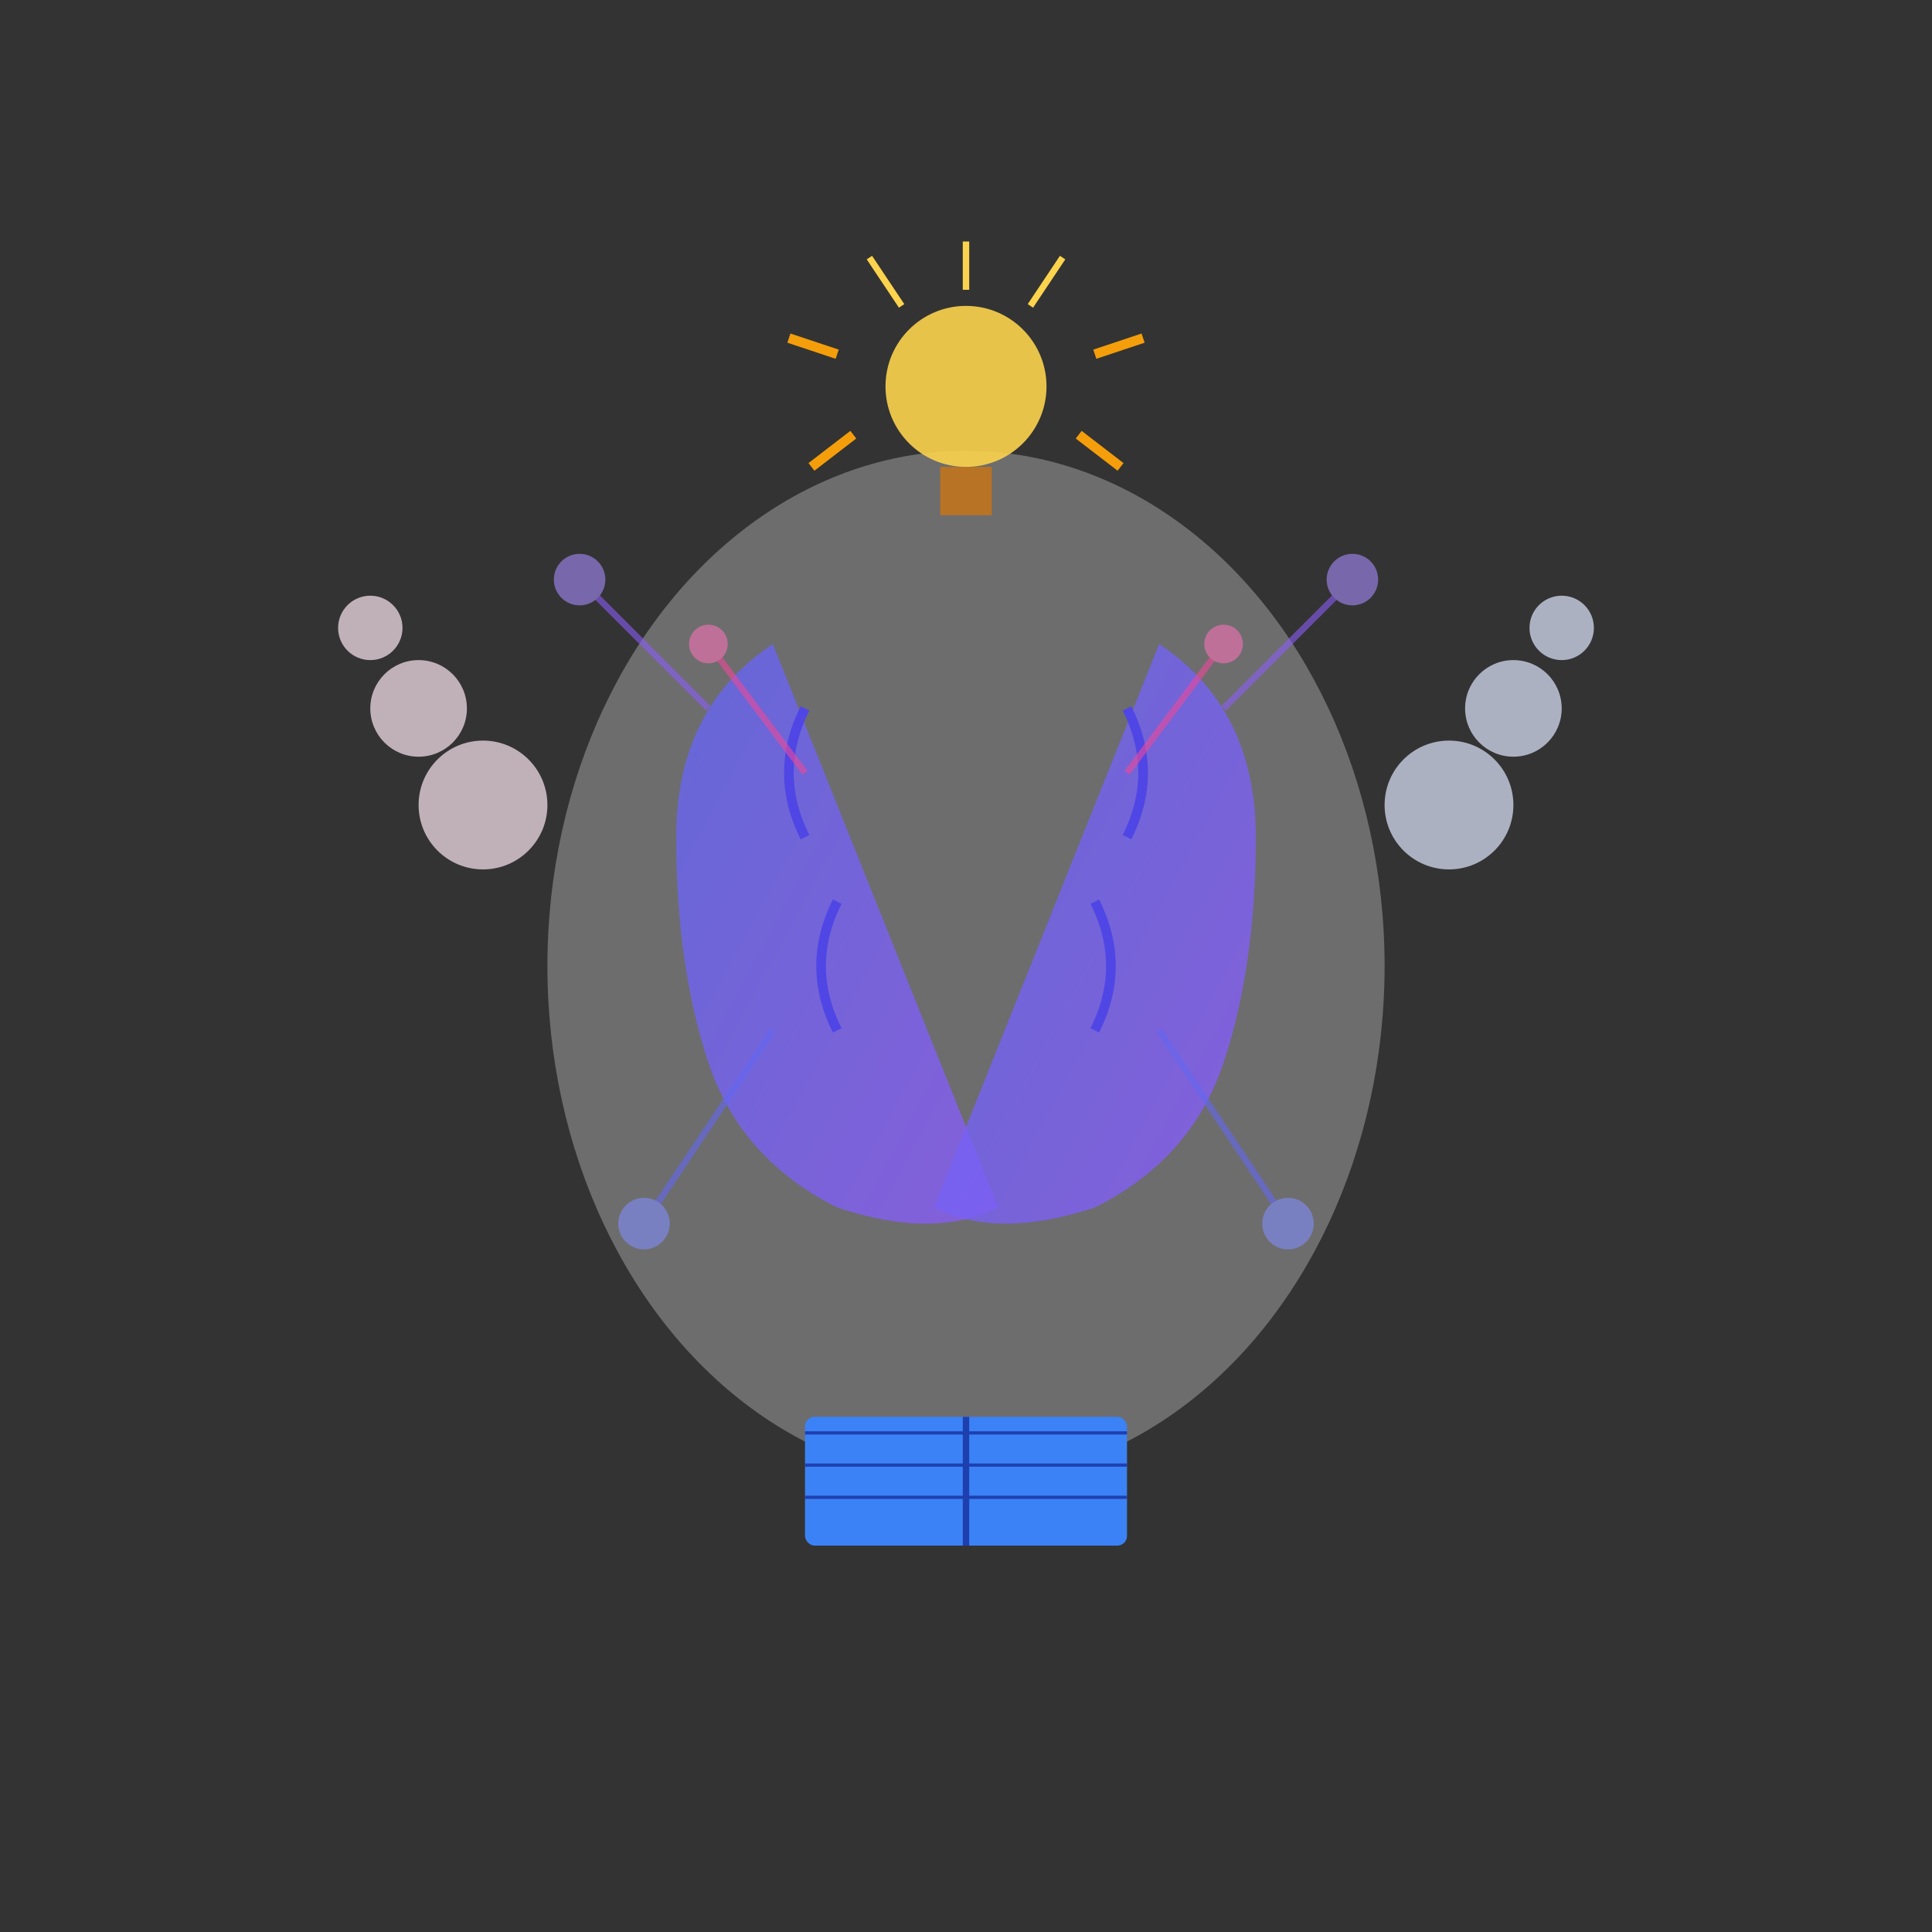 <svg width="600" height="600" viewBox="0 0 600 600" fill="none" xmlns="http://www.w3.org/2000/svg">
  <rect x="0" y="0" width="600" height="600" fill="#333333" stroke="none"/>
  <!-- Mindfulness and Brain Power -->
  <defs>
    <linearGradient id="brain-grad" x1="0%" y1="0%" x2="100%" y2="100%">
      <stop offset="0%" style="stop-color:#6366F1;stop-opacity:1" />
      <stop offset="100%" style="stop-color:#8B5CF6;stop-opacity:1" />
    </linearGradient>
  </defs>
  
  <!-- Head outline -->
  <ellipse cx="300" cy="300" rx="130" ry="160" fill="#F3F4F6" opacity="0.3"/>
  
  <!-- Brain -->
  <g transform="translate(300, 280)">
    <!-- Left hemisphere -->
    <path d="M -60 -80 Q -90 -60 -90 -20 Q -90 20 -80 50 Q -70 80 -40 95 Q -10 105 10 95" 
          fill="url(#brain-grad)" opacity="0.8"/>
    
    <!-- Right hemisphere -->
    <path d="M 60 -80 Q 90 -60 90 -20 Q 90 20 80 50 Q 70 80 40 95 Q 10 105 -10 95" 
          fill="url(#brain-grad)" opacity="0.8"/>
    
    <!-- Brain folds and details -->
    <path d="M -50 -60 Q -60 -40 -50 -20" stroke="#4F46E5" stroke-width="3" fill="none"/>
    <path d="M -40 0 Q -50 20 -40 40" stroke="#4F46E5" stroke-width="3" fill="none"/>
    <path d="M 50 -60 Q 60 -40 50 -20" stroke="#4F46E5" stroke-width="3" fill="none"/>
    <path d="M 40 0 Q 50 20 40 40" stroke="#4F46E5" stroke-width="3" fill="none"/>
  </g>
  
  <!-- Neural connections -->
  <g opacity="0.6">
    <line x1="220" y1="220" x2="180" y2="180" stroke="#8B5CF6" stroke-width="2"/>
    <circle cx="180" cy="180" r="8" fill="#A78BFA"/>
    <line x1="380" y1="220" x2="420" y2="180" stroke="#8B5CF6" stroke-width="2"/>
    <circle cx="420" cy="180" r="8" fill="#A78BFA"/>
    
    <line x1="240" y1="320" x2="200" y2="380" stroke="#6366F1" stroke-width="2"/>
    <circle cx="200" cy="380" r="8" fill="#818CF8"/>
    <line x1="360" y1="320" x2="400" y2="380" stroke="#6366F1" stroke-width="2"/>
    <circle cx="400" cy="380" r="8" fill="#818CF8"/>
    
    <line x1="250" y1="240" x2="220" y2="200" stroke="#EC4899" stroke-width="2"/>
    <circle cx="220" cy="200" r="6" fill="#F472B6"/>
    <line x1="350" y1="240" x2="380" y2="200" stroke="#EC4899" stroke-width="2"/>
    <circle cx="380" cy="200" r="6" fill="#F472B6"/>
  </g>
  
  <!-- Lightbulb idea -->
  <g transform="translate(300, 120)">
    <circle cx="0" cy="0" r="25" fill="#FCD34D" opacity="0.9"/>
    <rect x="-8" y="25" width="16" height="15" fill="#D97706" opacity="0.7"/>
    <line x1="-40" y1="-10" x2="-55" y2="-15" stroke="#F59E0B" stroke-width="3"/>
    <line x1="40" y1="-10" x2="55" y2="-15" stroke="#F59E0B" stroke-width="3"/>
    <line x1="-35" y1="15" x2="-48" y2="25" stroke="#F59E0B" stroke-width="3"/>
    <line x1="35" y1="15" x2="48" y2="25" stroke="#F59E0B" stroke-width="3"/>
    
    <!-- Rays of light -->
    <line x1="-20" y1="-25" x2="-30" y2="-40" stroke="#FCD34D" stroke-width="2"/>
    <line x1="0" y1="-30" x2="0" y2="-45" stroke="#FCD34D" stroke-width="2"/>
    <line x1="20" y1="-25" x2="30" y2="-40" stroke="#FCD34D" stroke-width="2"/>
  </g>
  
  <!-- Thought bubbles -->
  <circle cx="450" cy="250" r="20" fill="#E0E7FF" opacity="0.7"/>
  <circle cx="470" cy="220" r="15" fill="#E0E7FF" opacity="0.7"/>
  <circle cx="485" cy="195" r="10" fill="#E0E7FF" opacity="0.7"/>
  
  <circle cx="150" cy="250" r="20" fill="#FCE7F3" opacity="0.7"/>
  <circle cx="130" cy="220" r="15" fill="#FCE7F3" opacity="0.7"/>
  <circle cx="115" cy="195" r="10" fill="#FCE7F3" opacity="0.7"/>
  
  <!-- Book -->
  <g transform="translate(300, 460)">
    <rect x="-50" y="-20" width="100" height="40" fill="#3B82F6" rx="3"/>
    <line x1="-50" y1="-15" x2="50" y2="-15" stroke="#1E40AF" stroke-width="1"/>
    <line x1="-50" y1="-5" x2="50" y2="-5" stroke="#1E40AF" stroke-width="1"/>
    <line x1="-50" y1="5" x2="50" y2="5" stroke="#1E40AF" stroke-width="1"/>
    <line x1="0" y1="-20" x2="0" y2="20" stroke="#1E40AF" stroke-width="2"/>
  </g>
</svg>

